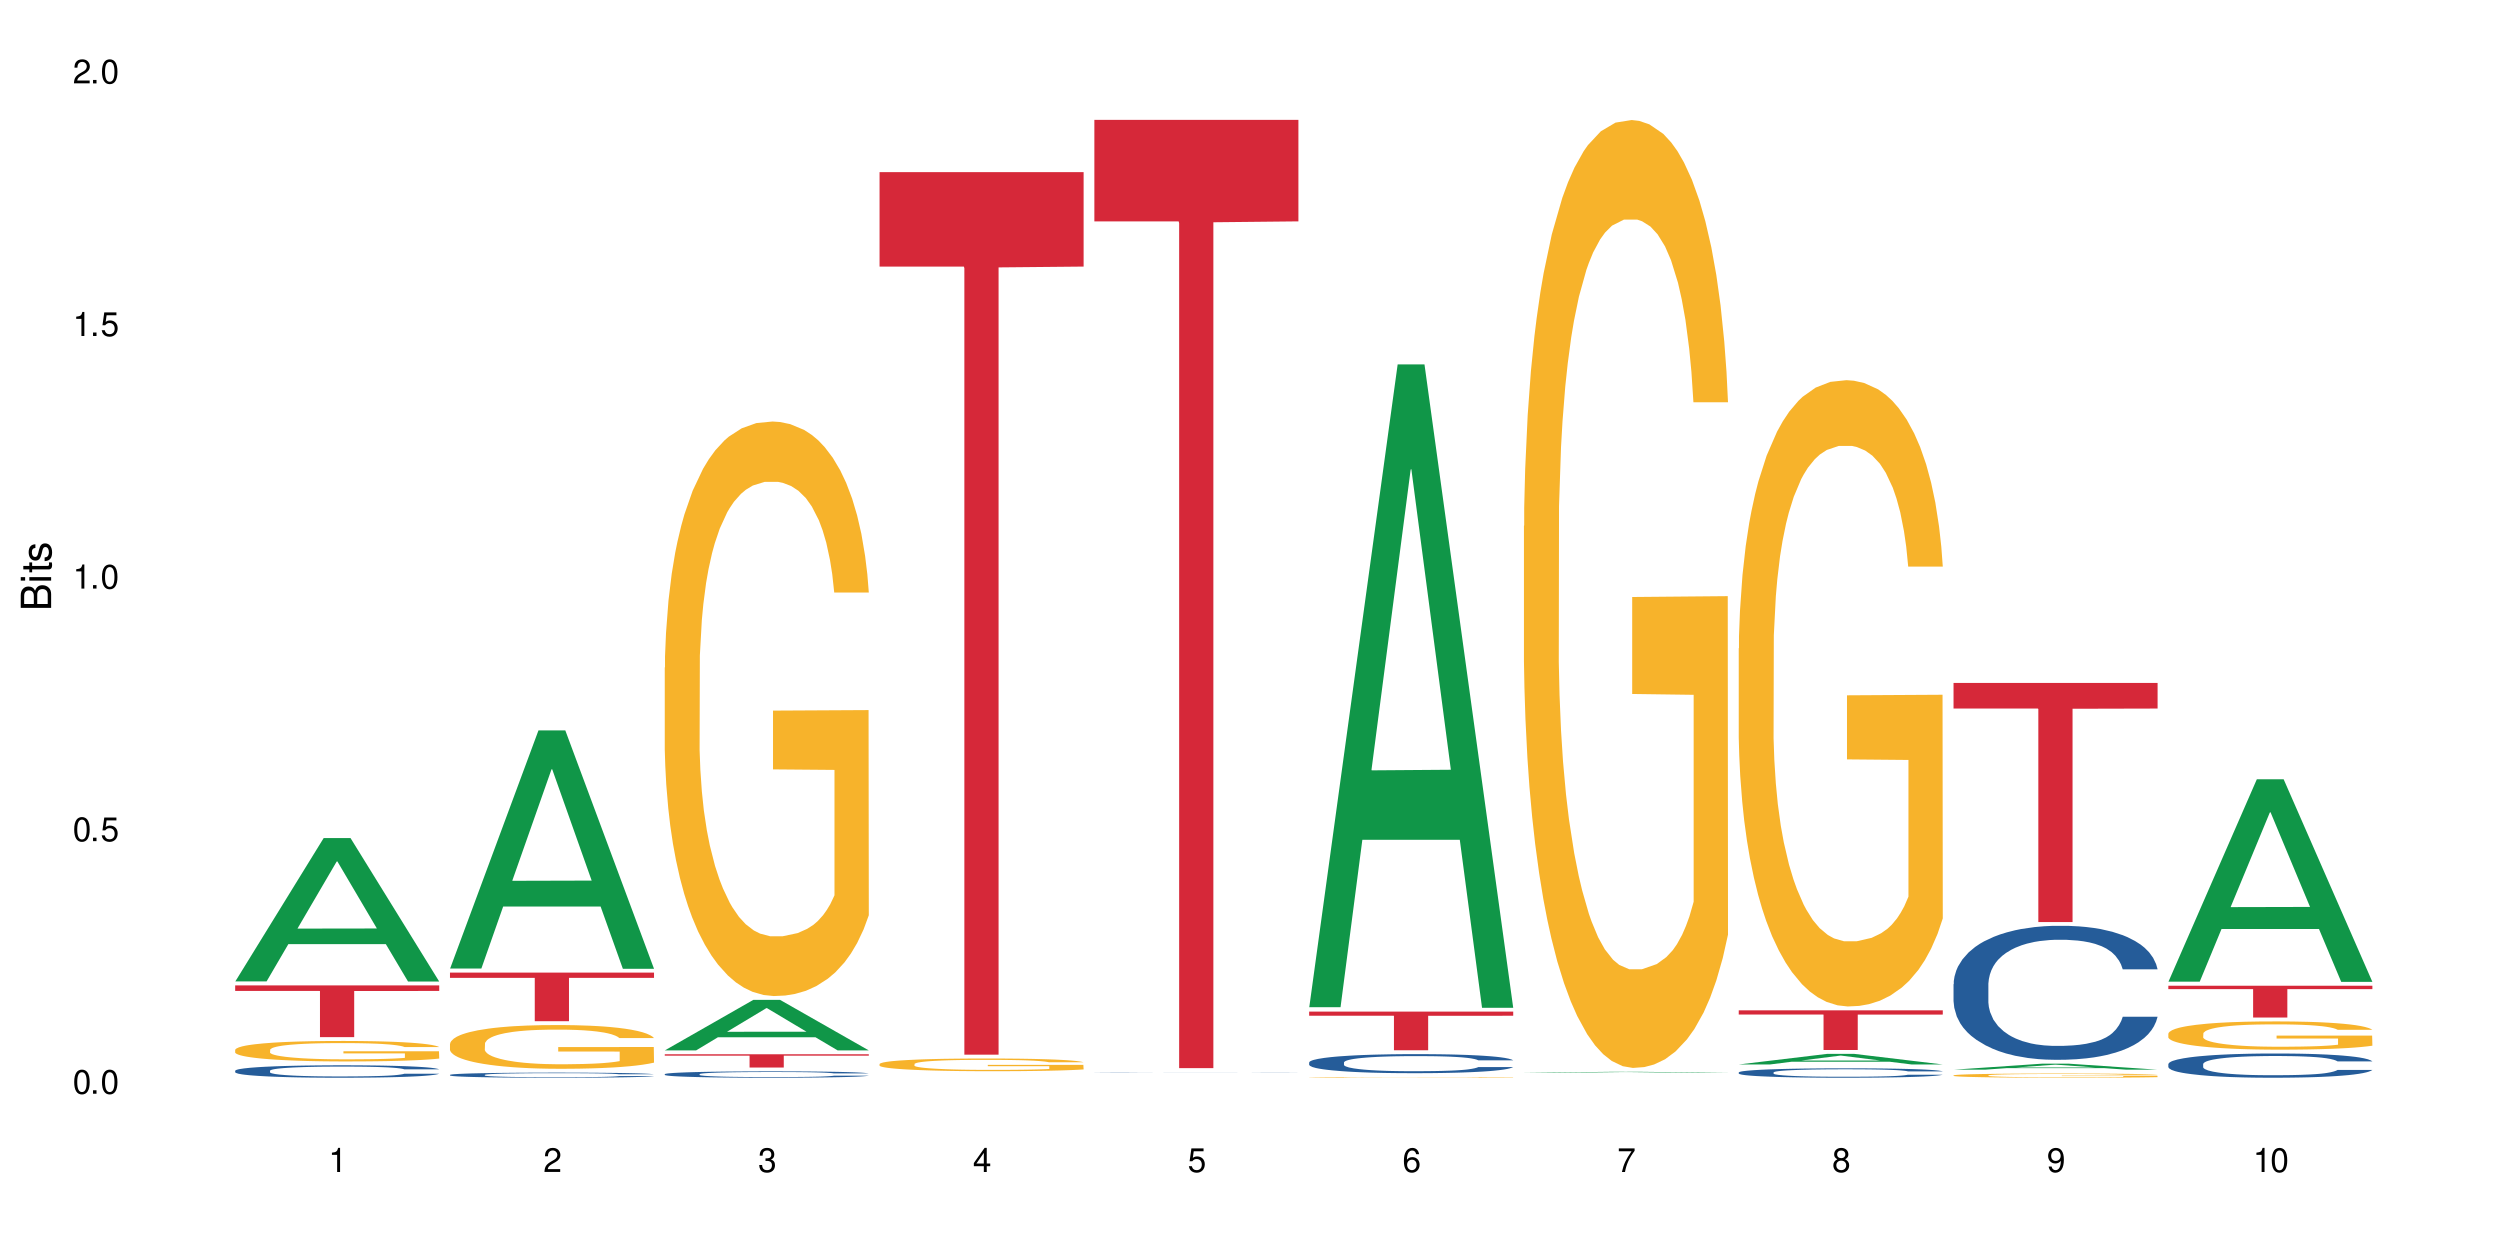 <?xml version="1.0" encoding="UTF-8"?>
<svg xmlns="http://www.w3.org/2000/svg" xmlns:xlink="http://www.w3.org/1999/xlink" width="720" height="360" viewBox="0 0 720 360">
<defs>
<g>
<g id="glyph-0-0">
</g>
<g id="glyph-0-1">
<path d="M 2.641 -6.938 C 2 -6.938 1.422 -6.656 1.078 -6.172 C 0.641 -5.562 0.406 -4.641 0.406 -3.359 C 0.406 -1.016 1.188 0.219 2.641 0.219 C 4.078 0.219 4.859 -1.016 4.859 -3.297 C 4.859 -4.641 4.656 -5.547 4.203 -6.172 C 3.844 -6.656 3.281 -6.938 2.641 -6.938 Z M 2.641 -6.188 C 3.547 -6.188 4 -5.25 4 -3.375 C 4 -1.406 3.562 -0.484 2.625 -0.484 C 1.734 -0.484 1.281 -1.438 1.281 -3.344 C 1.281 -5.25 1.734 -6.188 2.641 -6.188 Z M 2.641 -6.188 "/>
</g>
<g id="glyph-0-2">
<path d="M 1.828 -1 L 0.828 -1 L 0.828 0 L 1.828 0 Z M 1.828 -1 "/>
</g>
<g id="glyph-0-3">
<path d="M 4.562 -6.797 L 1.062 -6.797 L 0.547 -3.094 L 1.328 -3.094 C 1.719 -3.562 2.047 -3.734 2.578 -3.734 C 3.484 -3.734 4.062 -3.109 4.062 -2.094 C 4.062 -1.125 3.484 -0.531 2.578 -0.531 C 1.828 -0.531 1.375 -0.906 1.188 -1.672 L 0.328 -1.672 C 0.453 -1.109 0.547 -0.844 0.75 -0.594 C 1.125 -0.078 1.828 0.219 2.594 0.219 C 3.969 0.219 4.922 -0.781 4.922 -2.219 C 4.922 -3.562 4.031 -4.484 2.719 -4.484 C 2.25 -4.484 1.859 -4.359 1.469 -4.062 L 1.734 -5.969 L 4.562 -5.969 Z M 4.562 -6.797 "/>
</g>
<g id="glyph-0-4">
<path d="M 2.484 -4.938 L 2.484 0 L 3.328 0 L 3.328 -6.938 L 2.766 -6.938 C 2.469 -5.875 2.281 -5.734 0.984 -5.562 L 0.984 -4.938 Z M 2.484 -4.938 "/>
</g>
<g id="glyph-0-5">
<path d="M 4.859 -0.828 L 1.281 -0.828 C 1.359 -1.406 1.672 -1.781 2.5 -2.281 L 3.469 -2.828 C 4.406 -3.344 4.906 -4.062 4.906 -4.906 C 4.906 -5.484 4.672 -6.031 4.266 -6.406 C 3.859 -6.766 3.375 -6.938 2.719 -6.938 C 1.859 -6.938 1.219 -6.625 0.844 -6.031 C 0.609 -5.672 0.5 -5.234 0.484 -4.531 L 1.328 -4.531 C 1.359 -5.016 1.406 -5.281 1.531 -5.516 C 1.75 -5.938 2.188 -6.203 2.703 -6.203 C 3.469 -6.203 4.031 -5.641 4.031 -4.891 C 4.031 -4.344 3.719 -3.859 3.125 -3.516 L 2.234 -3 C 0.812 -2.172 0.406 -1.531 0.328 -0.016 L 4.859 -0.016 Z M 4.859 -0.828 "/>
</g>
<g id="glyph-0-6">
<path d="M 2.125 -3.188 L 2.578 -3.188 C 3.5 -3.188 3.984 -2.766 3.984 -1.922 C 3.984 -1.062 3.469 -0.531 2.594 -0.531 C 1.656 -0.531 1.203 -1 1.156 -2.016 L 0.312 -2.016 C 0.344 -1.453 0.438 -1.094 0.609 -0.781 C 0.953 -0.109 1.625 0.219 2.547 0.219 C 3.953 0.219 4.859 -0.625 4.859 -1.938 C 4.859 -2.828 4.516 -3.297 3.703 -3.594 C 4.344 -3.844 4.656 -4.328 4.656 -5.031 C 4.656 -6.219 3.875 -6.938 2.578 -6.938 C 1.203 -6.938 0.484 -6.172 0.453 -4.703 L 1.297 -4.703 C 1.312 -5.125 1.344 -5.359 1.453 -5.578 C 1.641 -5.969 2.062 -6.203 2.594 -6.203 C 3.344 -6.203 3.797 -5.75 3.797 -5 C 3.797 -4.516 3.609 -4.219 3.25 -4.047 C 3.016 -3.953 2.703 -3.922 2.125 -3.906 Z M 2.125 -3.188 "/>
</g>
<g id="glyph-0-7">
<path d="M 3.141 -1.672 L 3.141 0 L 3.984 0 L 3.984 -1.672 L 4.984 -1.672 L 4.984 -2.438 L 3.984 -2.438 L 3.984 -6.938 L 3.359 -6.938 L 0.266 -2.578 L 0.266 -1.672 Z M 3.141 -2.438 L 1 -2.438 L 3.141 -5.5 Z M 3.141 -2.438 "/>
</g>
<g id="glyph-0-8">
<path d="M 4.781 -5.125 C 4.609 -6.266 3.891 -6.938 2.844 -6.938 C 2.094 -6.938 1.422 -6.578 1.031 -5.953 C 0.594 -5.266 0.406 -4.422 0.406 -3.172 C 0.406 -2 0.578 -1.25 0.984 -0.641 C 1.359 -0.078 1.953 0.219 2.703 0.219 C 3.984 0.219 4.922 -0.75 4.922 -2.094 C 4.922 -3.375 4.062 -4.281 2.844 -4.281 C 2.172 -4.281 1.641 -4.031 1.281 -3.516 C 1.281 -5.234 1.828 -6.188 2.797 -6.188 C 3.391 -6.188 3.797 -5.797 3.938 -5.125 Z M 2.734 -3.531 C 3.547 -3.531 4.062 -2.953 4.062 -2.031 C 4.062 -1.156 3.484 -0.531 2.703 -0.531 C 1.922 -0.531 1.328 -1.188 1.328 -2.078 C 1.328 -2.938 1.906 -3.531 2.734 -3.531 Z M 2.734 -3.531 "/>
</g>
<g id="glyph-0-9">
<path d="M 4.984 -6.797 L 0.438 -6.797 L 0.438 -5.969 L 4.109 -5.969 C 2.5 -3.656 1.828 -2.234 1.328 0 L 2.219 0 C 2.594 -2.172 3.453 -4.047 4.984 -6.094 Z M 4.984 -6.797 "/>
</g>
<g id="glyph-0-10">
<path d="M 3.75 -3.656 C 4.469 -4.094 4.688 -4.438 4.688 -5.078 C 4.688 -6.172 3.844 -6.938 2.641 -6.938 C 1.438 -6.938 0.594 -6.172 0.594 -5.094 C 0.594 -4.438 0.812 -4.094 1.516 -3.656 C 0.734 -3.266 0.359 -2.703 0.359 -1.922 C 0.359 -0.656 1.281 0.219 2.641 0.219 C 3.984 0.219 4.922 -0.656 4.922 -1.922 C 4.922 -2.703 4.531 -3.266 3.75 -3.656 Z M 2.641 -6.188 C 3.359 -6.188 3.812 -5.75 3.812 -5.062 C 3.812 -4.406 3.344 -3.984 2.641 -3.984 C 1.922 -3.984 1.453 -4.406 1.453 -5.078 C 1.453 -5.75 1.922 -6.188 2.641 -6.188 Z M 2.641 -3.266 C 3.484 -3.266 4.062 -2.719 4.062 -1.906 C 4.062 -1.078 3.484 -0.531 2.625 -0.531 C 1.797 -0.531 1.219 -1.094 1.219 -1.906 C 1.219 -2.719 1.781 -3.266 2.641 -3.266 Z M 2.641 -3.266 "/>
</g>
<g id="glyph-0-11">
<path d="M 0.516 -1.578 C 0.672 -0.453 1.406 0.219 2.438 0.219 C 3.188 0.219 3.859 -0.141 4.266 -0.766 C 4.688 -1.453 4.891 -2.297 4.891 -3.547 C 4.891 -4.719 4.703 -5.453 4.312 -6.078 C 3.938 -6.641 3.344 -6.938 2.594 -6.938 C 1.297 -6.938 0.359 -5.969 0.359 -4.625 C 0.359 -3.344 1.234 -2.453 2.453 -2.453 C 3.094 -2.453 3.578 -2.672 4.016 -3.203 C 4 -1.484 3.469 -0.531 2.5 -0.531 C 1.906 -0.531 1.484 -0.906 1.359 -1.578 Z M 2.578 -6.203 C 3.375 -6.203 3.969 -5.531 3.969 -4.641 C 3.969 -3.797 3.391 -3.188 2.547 -3.188 C 1.734 -3.188 1.234 -3.766 1.234 -4.688 C 1.234 -5.562 1.797 -6.203 2.578 -6.203 Z M 2.578 -6.203 "/>
</g>
<g id="glyph-1-0">
</g>
<g id="glyph-1-1">
<path d="M 0 -0.953 L 0 -4.891 C 0 -5.719 -0.234 -6.344 -0.734 -6.797 C -1.188 -7.234 -1.812 -7.469 -2.5 -7.469 C -3.547 -7.469 -4.188 -7 -4.625 -5.875 C -4.984 -6.688 -5.625 -7.094 -6.531 -7.094 C -7.172 -7.094 -7.734 -6.859 -8.141 -6.391 C -8.562 -5.922 -8.75 -5.344 -8.75 -4.5 L -8.75 -0.953 Z M -4.984 -2.062 L -7.766 -2.062 L -7.766 -4.219 C -7.766 -4.844 -7.688 -5.203 -7.453 -5.5 C -7.219 -5.812 -6.859 -5.969 -6.375 -5.969 C -5.891 -5.969 -5.531 -5.812 -5.297 -5.5 C -5.062 -5.203 -4.984 -4.844 -4.984 -4.219 Z M -0.984 -2.062 L -4 -2.062 L -4 -4.781 C -4 -5.766 -3.438 -6.359 -2.484 -6.359 C -1.547 -6.359 -0.984 -5.766 -0.984 -4.781 Z M -0.984 -2.062 "/>
</g>
<g id="glyph-1-2">
<path d="M -6.281 -1.797 L -6.281 -0.797 L 0 -0.797 L 0 -1.797 Z M -8.75 -1.797 L -8.75 -0.797 L -7.484 -0.797 L -7.484 -1.797 Z M -8.75 -1.797 "/>
</g>
<g id="glyph-1-3">
<path d="M -6.281 -3.047 L -6.281 -2.016 L -8.016 -2.016 L -8.016 -1.016 L -6.281 -1.016 L -6.281 -0.172 L -5.469 -0.172 L -5.469 -1.016 L -0.719 -1.016 C -0.078 -1.016 0.281 -1.453 0.281 -2.234 C 0.281 -2.5 0.25 -2.719 0.188 -3.047 L -0.641 -3.047 C -0.609 -2.906 -0.594 -2.766 -0.594 -2.562 C -0.594 -2.141 -0.719 -2.016 -1.156 -2.016 L -5.469 -2.016 L -5.469 -3.047 Z M -6.281 -3.047 "/>
</g>
<g id="glyph-1-4">
<path d="M -4.531 -5.25 C -5.766 -5.25 -6.469 -4.422 -6.469 -2.969 C -6.469 -1.516 -5.719 -0.562 -4.547 -0.562 C -3.562 -0.562 -3.094 -1.062 -2.734 -2.562 L -2.516 -3.484 C -2.344 -4.188 -2.094 -4.469 -1.641 -4.469 C -1.047 -4.469 -0.641 -3.875 -0.641 -3 C -0.641 -2.453 -0.797 -2 -1.062 -1.75 C -1.25 -1.594 -1.422 -1.531 -1.875 -1.469 L -1.875 -0.406 C -0.422 -0.453 0.281 -1.266 0.281 -2.922 C 0.281 -4.5 -0.5 -5.516 -1.719 -5.516 C -2.656 -5.516 -3.172 -4.984 -3.469 -3.734 L -3.703 -2.766 C -3.891 -1.953 -4.156 -1.609 -4.594 -1.609 C -5.188 -1.609 -5.547 -2.125 -5.547 -2.938 C -5.547 -3.75 -5.203 -4.172 -4.531 -4.203 Z M -4.531 -5.25 "/>
</g>
</g>
</defs>
<rect x="-72" y="-36" width="864" height="432" fill="rgb(100%, 100%, 100%)" fill-opacity="1"/>
<path fill-rule="nonzero" fill="rgb(6.275%, 58.824%, 28.235%)" fill-opacity="1" d="M 67.73 282.652 L 67.793 282.617 L 93.223 241.355 L 100.945 241.355 L 126.5 282.691 L 117.52 282.691 L 111.117 271.902 L 83.051 271.902 L 76.773 282.652 L 67.73 282.652 L 85.75 267.438 L 108.543 267.402 L 97.176 248.109 L 97.051 248.07 L 96.926 248.188 L 85.688 267.402 L 85.75 267.438 Z M 67.73 282.652 "/>
<path fill-rule="nonzero" fill="rgb(14.51%, 36.078%, 60%)" fill-opacity="1" d="M 67.73 308.363 L 67.801 308.363 L 67.801 308.281 L 68.02 308.16 L 68.52 308 L 69.02 307.895 L 70.312 307.699 L 72.102 307.512 L 73.965 307.371 L 75.328 307.285 L 76.547 307.219 L 79.34 307.098 L 81.133 307.035 L 83.066 306.98 L 85.434 306.926 L 87.152 306.891 L 91.023 306.84 L 93.891 306.816 L 96.113 306.805 L 100.914 306.805 L 103.781 306.82 L 105.859 306.836 L 108.152 306.863 L 110.086 306.891 L 113.457 306.965 L 116.465 307.055 L 117.828 307.109 L 119.977 307.211 L 121.625 307.309 L 122.773 307.391 L 124.062 307.512 L 125.207 307.66 L 126.07 307.828 L 126.5 307.969 L 116.465 307.969 L 115.965 307.836 L 115.391 307.734 L 114.316 307.602 L 113.238 307.508 L 111.734 307.41 L 110.375 307.352 L 108.512 307.289 L 106.863 307.25 L 105.141 307.219 L 103.492 307.199 L 100.34 307.18 L 96.684 307.18 L 95.324 307.188 L 92.527 307.211 L 91.023 307.234 L 88.871 307.281 L 87.367 307.324 L 85.578 307.391 L 84.359 307.445 L 82.852 307.531 L 81.777 307.605 L 80.559 307.715 L 79.844 307.797 L 79.199 307.887 L 78.625 307.996 L 78.195 308.109 L 77.906 308.23 L 77.766 308.348 L 77.766 308.855 L 77.906 308.973 L 78.266 309.113 L 79.199 309.312 L 80.559 309.484 L 82.137 309.621 L 83.641 309.719 L 84.5 309.766 L 85.648 309.82 L 87.441 309.883 L 90.02 309.949 L 91.523 309.977 L 93.816 310.004 L 96.184 310.016 L 99.336 310.016 L 102.133 310.004 L 103.996 309.984 L 105.93 309.961 L 108.582 309.902 L 110.23 309.852 L 111.664 309.789 L 112.738 309.727 L 113.457 309.676 L 114.531 309.574 L 115.391 309.461 L 116.035 309.348 L 116.465 309.234 L 126.5 309.234 L 126.07 309.367 L 125.422 309.496 L 124.777 309.59 L 123.777 309.703 L 122.629 309.805 L 120.98 309.922 L 119.617 309.996 L 117.828 310.078 L 116.18 310.141 L 114.387 310.195 L 111.734 310.262 L 110.016 310.293 L 108.152 310.324 L 105.93 310.348 L 103.137 310.371 L 100.125 310.387 L 97.328 310.387 L 94.32 310.383 L 92.098 310.367 L 89.16 310.34 L 85.504 310.281 L 82.852 310.219 L 80.773 310.156 L 78.984 310.09 L 76.977 310.004 L 74.395 309.859 L 72.82 309.746 L 71.746 309.656 L 70.527 309.527 L 69.664 309.414 L 68.664 309.23 L 67.945 308.996 L 67.73 308.816 Z M 67.73 308.363 "/>
<path fill-rule="nonzero" fill="rgb(96.863%, 70.196%, 16.863%)" fill-opacity="1" d="M 67.73 302.324 L 67.801 302.32 L 67.801 302.211 L 68.09 301.969 L 68.805 301.633 L 69.738 301.359 L 70.742 301.145 L 71.387 301.031 L 72.461 300.871 L 73.395 300.75 L 75.758 300.508 L 78.77 300.281 L 80.418 300.184 L 82.281 300.094 L 84.93 299.992 L 86.148 299.953 L 89.875 299.867 L 94.105 299.812 L 98.762 299.797 L 100.914 299.801 L 103.852 299.824 L 107.863 299.883 L 110.16 299.938 L 111.949 299.992 L 113.812 300.062 L 116.105 300.168 L 118.258 300.297 L 119.977 300.426 L 121.695 300.59 L 123.129 300.762 L 124.348 300.949 L 125.422 301.176 L 126.07 301.363 L 126.5 301.555 L 116.535 301.555 L 115.965 301.363 L 115.32 301.219 L 114.242 301.043 L 113.168 300.914 L 112.094 300.809 L 110.086 300.668 L 108.367 300.582 L 106.215 300.508 L 104.137 300.461 L 101.773 300.426 L 100.34 300.418 L 96.543 300.418 L 93.102 300.453 L 91.094 300.496 L 89.66 300.539 L 87.656 300.621 L 86.438 300.688 L 85.719 300.73 L 83.57 300.895 L 82.137 301.047 L 81.348 301.148 L 80.344 301.312 L 79.629 301.457 L 78.84 301.672 L 78.41 301.832 L 77.836 302.199 L 77.766 303.172 L 77.98 303.375 L 78.41 303.598 L 78.984 303.789 L 79.844 303.996 L 80.703 304.152 L 82.207 304.363 L 83.496 304.5 L 84.5 304.594 L 86.438 304.738 L 87.227 304.789 L 89.09 304.883 L 91.023 304.961 L 93.387 305.023 L 95.18 305.059 L 98.047 305.082 L 101.703 305.082 L 106 305.051 L 108.727 305.008 L 110.59 304.965 L 111.809 304.926 L 113.312 304.867 L 114.387 304.812 L 115.391 304.754 L 116.609 304.664 L 116.609 303.375 L 98.906 303.371 L 98.906 302.766 L 126.426 302.762 L 126.5 304.867 L 124.992 305.016 L 123.129 305.152 L 121.34 305.262 L 119.477 305.352 L 116.824 305.457 L 114.672 305.52 L 111.375 305.598 L 108.367 305.645 L 105.215 305.676 L 102.418 305.691 L 99.121 305.699 L 96.184 305.688 L 93.031 305.656 L 90.52 305.613 L 88.227 305.559 L 85.934 305.488 L 83.066 305.375 L 81.203 305.285 L 79.27 305.172 L 77.336 305.035 L 75.613 304.891 L 74.469 304.777 L 73.32 304.648 L 72.102 304.484 L 70.957 304.301 L 70.098 304.137 L 69.309 303.945 L 68.734 303.77 L 68.16 303.527 L 67.875 303.332 L 67.73 303.164 Z M 67.73 302.324 "/>
<path fill-rule="nonzero" fill="rgb(83.922%, 15.686%, 22.353%)" fill-opacity="1" d="M 67.73 283.801 L 126.5 283.801 L 126.5 285.395 L 102.008 285.41 L 102.008 298.688 L 92.152 298.688 L 92.152 285.422 L 92.008 285.395 L 67.73 285.395 Z M 67.73 283.801 "/>
<path fill-rule="nonzero" fill="rgb(6.275%, 58.824%, 28.235%)" fill-opacity="1" d="M 129.594 278.945 L 129.656 278.883 L 155.082 210.348 L 162.805 210.348 L 188.359 279.012 L 179.383 279.012 L 172.977 261.086 L 144.91 261.086 L 138.633 278.945 L 129.594 278.945 L 147.613 253.672 L 170.402 253.609 L 159.039 221.566 L 158.914 221.5 L 158.789 221.695 L 147.547 253.609 L 147.613 253.672 Z M 129.594 278.945 "/>
<path fill-rule="nonzero" fill="rgb(14.51%, 36.078%, 60%)" fill-opacity="1" d="M 129.594 309.559 L 129.664 309.559 L 129.664 309.523 L 129.879 309.473 L 130.379 309.41 L 130.883 309.363 L 132.172 309.285 L 133.965 309.211 L 135.828 309.148 L 137.188 309.117 L 138.406 309.09 L 141.203 309.039 L 142.992 309.012 L 144.93 308.992 L 147.293 308.969 L 149.016 308.953 L 152.883 308.934 L 155.75 308.922 L 157.973 308.918 L 162.773 308.918 L 165.641 308.926 L 167.719 308.93 L 170.012 308.941 L 171.949 308.953 L 175.316 308.984 L 178.324 309.02 L 179.688 309.043 L 181.836 309.086 L 183.484 309.125 L 184.633 309.16 L 185.922 309.211 L 187.07 309.27 L 187.93 309.34 L 188.359 309.395 L 178.324 309.395 L 177.824 309.344 L 177.25 309.301 L 176.176 309.246 L 175.102 309.207 L 173.598 309.168 L 172.234 309.141 L 170.371 309.117 L 168.723 309.102 L 167.004 309.09 L 165.355 309.082 L 162.199 309.074 L 157.184 309.074 L 154.391 309.086 L 152.883 309.094 L 150.734 309.113 L 149.23 309.133 L 147.438 309.16 L 146.219 309.18 L 144.715 309.215 L 143.641 309.246 L 142.422 309.293 L 141.703 309.324 L 141.059 309.363 L 140.484 309.406 L 140.055 309.453 L 139.77 309.504 L 139.625 309.551 L 139.625 309.762 L 139.77 309.809 L 140.129 309.863 L 141.059 309.945 L 142.422 310.02 L 143.996 310.074 L 145.504 310.113 L 146.363 310.133 L 147.508 310.156 L 149.301 310.18 L 151.879 310.207 L 153.387 310.219 L 155.68 310.23 L 158.043 310.234 L 161.199 310.234 L 163.992 310.23 L 165.855 310.223 L 167.789 310.211 L 170.441 310.191 L 172.09 310.168 L 173.523 310.145 L 174.598 310.117 L 175.316 310.094 L 176.391 310.055 L 177.25 310.008 L 177.895 309.961 L 178.324 309.914 L 188.359 309.914 L 187.93 309.969 L 187.285 310.023 L 186.641 310.062 L 185.637 310.109 L 184.488 310.148 L 182.84 310.195 L 181.48 310.227 L 179.688 310.262 L 178.039 310.285 L 176.246 310.309 L 173.598 310.336 L 171.875 310.348 L 170.012 310.363 L 167.789 310.371 L 164.996 310.383 L 161.984 310.387 L 156.18 310.387 L 153.957 310.379 L 151.02 310.367 L 147.367 310.344 L 144.715 310.32 L 142.637 310.293 L 140.844 310.266 L 138.836 310.23 L 136.258 310.172 L 134.68 310.125 L 133.605 310.086 L 132.387 310.035 L 131.527 309.988 L 130.523 309.914 L 129.809 309.816 L 129.594 309.742 Z M 129.594 309.559 "/>
<path fill-rule="nonzero" fill="rgb(96.863%, 70.196%, 16.863%)" fill-opacity="1" d="M 129.594 300.609 L 129.664 300.598 L 129.664 300.367 L 129.949 299.852 L 130.668 299.137 L 131.598 298.551 L 132.602 298.09 L 133.246 297.848 L 134.32 297.504 L 135.254 297.25 L 137.617 296.73 L 140.629 296.25 L 142.277 296.043 L 144.141 295.848 L 146.793 295.629 L 148.012 295.547 L 151.738 295.363 L 155.965 295.246 L 160.625 295.215 L 162.773 295.227 L 165.711 295.27 L 169.727 295.398 L 172.02 295.512 L 173.812 295.629 L 175.676 295.777 L 177.969 296.008 L 180.117 296.285 L 181.836 296.559 L 183.559 296.906 L 184.992 297.273 L 186.211 297.676 L 187.285 298.16 L 187.93 298.562 L 188.359 298.965 L 178.398 298.965 L 177.824 298.562 L 177.18 298.25 L 176.105 297.871 L 175.031 297.594 L 173.953 297.375 L 171.949 297.078 L 170.227 296.895 L 168.078 296.73 L 166 296.629 L 163.633 296.559 L 162.199 296.535 L 158.402 296.535 L 154.961 296.617 L 152.957 296.707 L 151.523 296.801 L 149.516 296.973 L 148.297 297.113 L 147.582 297.203 L 145.43 297.559 L 143.996 297.883 L 143.207 298.102 L 142.207 298.445 L 141.488 298.758 L 140.699 299.219 L 140.27 299.562 L 139.695 300.344 L 139.625 302.414 L 139.84 302.852 L 140.27 303.324 L 140.844 303.738 L 141.703 304.176 L 142.562 304.508 L 144.07 304.957 L 145.359 305.258 L 146.363 305.453 L 148.297 305.762 L 149.086 305.867 L 150.949 306.074 L 152.883 306.234 L 155.25 306.375 L 157.039 306.441 L 159.906 306.5 L 163.562 306.5 L 167.863 306.43 L 170.586 306.34 L 172.449 306.246 L 173.668 306.168 L 175.172 306.039 L 176.246 305.926 L 177.25 305.797 L 178.469 305.602 L 178.469 302.852 L 160.766 302.84 L 160.766 301.551 L 188.289 301.543 L 188.359 306.039 L 186.855 306.352 L 184.992 306.648 L 183.199 306.879 L 181.336 307.074 L 178.684 307.293 L 176.535 307.434 L 173.238 307.594 L 170.227 307.695 L 167.074 307.766 L 164.277 307.801 L 160.984 307.812 L 158.043 307.789 L 154.891 307.719 L 152.383 307.629 L 150.09 307.512 L 147.797 307.363 L 144.93 307.121 L 143.066 306.926 L 141.129 306.684 L 139.195 306.395 L 137.477 306.086 L 136.328 305.844 L 135.184 305.566 L 133.965 305.223 L 132.816 304.832 L 131.957 304.477 L 131.168 304.07 L 130.594 303.691 L 130.023 303.176 L 129.734 302.762 L 129.594 302.402 Z M 129.594 300.609 "/>
<path fill-rule="nonzero" fill="rgb(83.922%, 15.686%, 22.353%)" fill-opacity="1" d="M 129.594 280.117 L 188.359 280.117 L 188.359 281.617 L 163.867 281.629 L 163.867 294.105 L 154.012 294.105 L 154.012 281.641 L 153.871 281.617 L 129.594 281.617 Z M 129.594 280.117 "/>
<path fill-rule="nonzero" fill="rgb(6.275%, 58.824%, 28.235%)" fill-opacity="1" d="M 191.453 302.508 L 191.516 302.492 L 216.945 287.969 L 224.668 287.969 L 250.219 302.52 L 241.242 302.52 L 234.84 298.723 L 206.773 298.723 L 200.492 302.508 L 191.453 302.508 L 209.473 297.152 L 232.266 297.137 L 220.898 290.348 L 220.773 290.336 L 220.648 290.375 L 209.41 297.137 L 209.473 297.152 Z M 191.453 302.508 "/>
<path fill-rule="nonzero" fill="rgb(14.51%, 36.078%, 60%)" fill-opacity="1" d="M 191.453 309.352 L 191.523 309.348 L 191.523 309.309 L 191.738 309.246 L 192.242 309.164 L 192.742 309.109 L 194.031 309.008 L 195.824 308.914 L 197.688 308.84 L 199.051 308.797 L 200.27 308.762 L 203.062 308.699 L 204.855 308.668 L 206.789 308.641 L 209.156 308.609 L 210.875 308.594 L 214.746 308.566 L 217.613 308.555 L 219.832 308.551 L 224.637 308.551 L 227.5 308.559 L 229.582 308.566 L 231.875 308.578 L 233.809 308.594 L 237.176 308.633 L 240.188 308.68 L 241.547 308.707 L 243.699 308.758 L 245.348 308.809 L 246.492 308.852 L 247.785 308.914 L 248.93 308.988 L 249.789 309.074 L 250.219 309.148 L 240.188 309.148 L 239.684 309.078 L 239.113 309.027 L 238.035 308.957 L 236.961 308.91 L 235.457 308.863 L 234.094 308.828 L 232.23 308.797 L 230.582 308.777 L 228.863 308.762 L 227.215 308.754 L 224.062 308.742 L 220.406 308.742 L 219.043 308.746 L 216.25 308.758 L 214.746 308.77 L 212.594 308.793 L 211.09 308.816 L 209.297 308.852 L 208.078 308.879 L 206.574 308.922 L 205.5 308.961 L 204.281 309.016 L 203.566 309.059 L 202.918 309.105 L 202.348 309.16 L 201.918 309.219 L 201.629 309.281 L 201.484 309.344 L 201.484 309.602 L 201.629 309.664 L 201.988 309.734 L 202.918 309.836 L 204.281 309.926 L 205.859 309.996 L 207.363 310.047 L 208.223 310.07 L 209.371 310.098 L 211.16 310.129 L 213.742 310.164 L 215.246 310.176 L 217.539 310.191 L 219.906 310.195 L 223.059 310.195 L 225.852 310.191 L 227.715 310.184 L 229.652 310.168 L 232.305 310.141 L 233.953 310.113 L 235.387 310.082 L 236.461 310.051 L 237.176 310.023 L 238.254 309.969 L 239.113 309.914 L 239.758 309.855 L 240.188 309.797 L 250.219 309.797 L 249.789 309.863 L 249.145 309.93 L 248.5 309.98 L 247.496 310.039 L 246.352 310.09 L 244.703 310.148 L 243.34 310.188 L 241.547 310.23 L 239.898 310.262 L 238.109 310.289 L 235.457 310.324 L 233.738 310.34 L 231.875 310.355 L 229.652 310.367 L 226.855 310.379 L 223.848 310.387 L 218.043 310.387 L 215.82 310.379 L 212.883 310.363 L 209.227 310.332 L 206.574 310.301 L 204.496 310.27 L 202.703 310.234 L 200.699 310.191 L 198.117 310.117 L 196.543 310.059 L 195.465 310.012 L 194.246 309.945 L 193.387 309.887 L 192.383 309.793 L 191.668 309.676 L 191.453 309.582 Z M 191.453 309.352 "/>
<path fill-rule="nonzero" fill="rgb(96.863%, 70.196%, 16.863%)" fill-opacity="1" d="M 191.453 192.266 L 191.523 192.113 L 191.523 189.094 L 191.812 182.293 L 192.527 172.922 L 193.461 165.215 L 194.461 159.172 L 195.109 156 L 196.184 151.465 L 197.113 148.141 L 199.48 141.34 L 202.488 134.992 L 204.137 132.273 L 206 129.703 L 208.652 126.832 L 209.871 125.773 L 213.598 123.359 L 217.828 121.848 L 222.484 121.395 L 224.637 121.543 L 227.574 122.148 L 231.586 123.812 L 233.879 125.32 L 235.672 126.832 L 237.535 128.797 L 239.828 131.82 L 241.98 135.445 L 243.699 139.074 L 245.418 143.605 L 246.852 148.441 L 248.07 153.73 L 249.145 160.078 L 249.789 165.367 L 250.219 170.656 L 240.258 170.656 L 239.684 165.367 L 239.039 161.285 L 237.965 156.301 L 236.891 152.672 L 235.816 149.801 L 233.809 145.875 L 232.09 143.457 L 229.938 141.34 L 227.859 139.98 L 225.496 139.074 L 224.062 138.77 L 220.262 138.77 L 216.824 139.828 L 214.816 141.039 L 213.383 142.246 L 211.375 144.512 L 210.156 146.328 L 209.441 147.535 L 207.293 152.219 L 205.859 156.453 L 205.07 159.324 L 204.066 163.855 L 203.348 167.938 L 202.562 173.98 L 202.133 178.516 L 201.559 188.789 L 201.484 215.992 L 201.703 221.734 L 202.133 227.93 L 202.703 233.367 L 203.566 239.109 L 204.426 243.492 L 205.93 249.387 L 207.219 253.316 L 208.223 255.883 L 210.156 259.965 L 210.945 261.324 L 212.809 264.043 L 214.746 266.16 L 217.109 267.973 L 218.902 268.879 L 221.77 269.637 L 225.422 269.637 L 229.723 268.73 L 232.445 267.52 L 234.309 266.312 L 235.527 265.254 L 237.035 263.59 L 238.109 262.078 L 239.113 260.418 L 240.332 257.848 L 240.332 221.734 L 222.629 221.582 L 222.629 204.656 L 250.148 204.504 L 250.219 263.59 L 248.715 267.672 L 246.852 271.602 L 245.059 274.621 L 243.195 277.191 L 240.547 280.062 L 238.395 281.875 L 235.098 283.992 L 232.09 285.352 L 228.934 286.258 L 226.141 286.711 L 222.844 286.863 L 219.906 286.559 L 216.75 285.652 L 214.242 284.445 L 211.949 282.934 L 209.656 280.969 L 206.789 277.797 L 204.926 275.227 L 202.992 272.055 L 201.055 268.277 L 199.336 264.195 L 198.191 261.023 L 197.043 257.395 L 195.824 252.863 L 194.68 247.723 L 193.816 243.039 L 193.031 237.75 L 192.457 232.766 L 191.883 225.965 L 191.598 220.523 L 191.453 215.84 Z M 191.453 192.266 "/>
<path fill-rule="nonzero" fill="rgb(83.922%, 15.686%, 22.353%)" fill-opacity="1" d="M 191.453 303.629 L 250.219 303.629 L 250.219 304.035 L 225.727 304.039 L 225.727 307.441 L 215.875 307.441 L 215.875 304.043 L 215.73 304.035 L 191.453 304.035 Z M 191.453 303.629 "/>
<path fill-rule="nonzero" fill="rgb(96.863%, 70.196%, 16.863%)" fill-opacity="1" d="M 253.312 306.418 L 253.387 306.414 L 253.387 306.348 L 253.672 306.195 L 254.387 305.988 L 255.32 305.82 L 256.324 305.684 L 256.969 305.613 L 258.043 305.516 L 258.977 305.441 L 261.34 305.293 L 264.352 305.152 L 266 305.09 L 267.863 305.035 L 270.516 304.969 L 271.73 304.945 L 275.461 304.895 L 279.688 304.859 L 284.348 304.852 L 286.496 304.852 L 289.434 304.867 L 293.449 304.902 L 295.742 304.938 L 297.531 304.969 L 299.395 305.016 L 301.691 305.082 L 303.84 305.16 L 305.559 305.242 L 307.281 305.34 L 308.715 305.449 L 309.93 305.566 L 311.008 305.707 L 311.652 305.824 L 312.082 305.938 L 302.121 305.938 L 301.547 305.824 L 300.902 305.73 L 299.824 305.621 L 298.75 305.543 L 297.676 305.477 L 295.668 305.391 L 293.949 305.336 L 291.801 305.293 L 289.723 305.262 L 287.355 305.242 L 285.922 305.234 L 282.125 305.234 L 278.684 305.258 L 276.676 305.285 L 275.242 305.312 L 273.238 305.359 L 272.02 305.402 L 271.301 305.43 L 269.152 305.531 L 267.719 305.625 L 266.93 305.688 L 265.926 305.789 L 265.211 305.879 L 264.422 306.012 L 263.992 306.113 L 263.418 306.34 L 263.348 306.941 L 263.562 307.07 L 263.992 307.207 L 264.566 307.324 L 265.426 307.453 L 266.285 307.551 L 267.789 307.68 L 269.082 307.766 L 270.082 307.824 L 272.02 307.914 L 272.809 307.945 L 274.672 308.004 L 276.605 308.051 L 278.973 308.09 L 280.762 308.109 L 283.629 308.129 L 287.285 308.129 L 291.586 308.109 L 294.309 308.082 L 296.172 308.055 L 297.391 308.031 L 298.895 307.996 L 299.969 307.961 L 300.973 307.926 L 302.191 307.867 L 302.191 307.07 L 284.488 307.066 L 284.488 306.691 L 312.008 306.688 L 312.082 307.996 L 310.578 308.086 L 308.715 308.172 L 306.922 308.238 L 305.059 308.297 L 302.406 308.359 L 300.258 308.398 L 296.961 308.445 L 293.949 308.477 L 290.797 308.496 L 288 308.504 L 284.703 308.508 L 281.766 308.504 L 278.613 308.48 L 276.105 308.457 L 273.812 308.422 L 271.516 308.379 L 268.652 308.309 L 266.789 308.25 L 264.852 308.18 L 262.918 308.098 L 261.195 308.008 L 260.051 307.938 L 258.902 307.855 L 257.684 307.758 L 256.539 307.645 L 255.68 307.539 L 254.891 307.422 L 254.316 307.312 L 253.742 307.164 L 253.457 307.043 L 253.312 306.938 Z M 253.312 306.418 "/>
<path fill-rule="nonzero" fill="rgb(83.922%, 15.686%, 22.353%)" fill-opacity="1" d="M 253.312 49.566 L 312.082 49.566 L 312.082 76.773 L 287.59 77.012 L 287.59 303.742 L 277.734 303.742 L 277.734 77.25 L 277.594 76.773 L 253.312 76.773 Z M 253.312 49.566 "/>
<path fill-rule="nonzero" fill="rgb(14.51%, 36.078%, 60%)" fill-opacity="1" d="M 315.176 308.762 L 315.246 308.762 L 315.461 308.758 L 315.961 308.754 L 316.465 308.754 L 317.754 308.75 L 319.547 308.746 L 321.41 308.742 L 322.77 308.742 L 323.988 308.738 L 326.785 308.738 L 328.578 308.734 L 334.598 308.734 L 338.465 308.73 L 355.594 308.73 L 357.531 308.734 L 363.91 308.734 L 365.27 308.738 L 367.422 308.738 L 369.07 308.742 L 370.215 308.742 L 371.504 308.746 L 372.652 308.75 L 373.512 308.754 L 373.941 308.754 L 363.406 308.754 L 362.832 308.75 L 361.758 308.746 L 360.684 308.746 L 359.18 308.742 L 355.953 308.742 L 354.305 308.738 L 338.465 308.738 L 336.316 308.742 L 333.02 308.742 L 331.801 308.746 L 329.223 308.746 L 328.004 308.75 L 327.285 308.75 L 326.641 308.754 L 326.066 308.754 L 325.637 308.758 L 325.352 308.762 L 325.207 308.762 L 325.207 308.773 L 325.352 308.773 L 325.711 308.777 L 326.641 308.781 L 328.004 308.785 L 329.578 308.789 L 331.086 308.789 L 331.945 308.793 L 334.883 308.793 L 337.465 308.797 L 353.375 308.797 L 356.023 308.793 L 359.105 308.793 L 360.184 308.789 L 361.973 308.789 L 362.832 308.785 L 363.48 308.781 L 373.941 308.781 L 373.512 308.785 L 372.867 308.785 L 372.223 308.789 L 371.219 308.789 L 370.07 308.793 L 368.422 308.793 L 367.062 308.797 L 365.27 308.797 L 363.621 308.801 L 357.457 308.801 L 355.594 308.805 L 336.602 308.805 L 332.949 308.801 L 328.219 308.801 L 326.426 308.797 L 324.418 308.797 L 321.84 308.793 L 320.262 308.793 L 319.188 308.789 L 317.969 308.785 L 317.109 308.785 L 316.105 308.781 L 315.391 308.777 L 315.176 308.773 Z M 315.176 308.762 "/>
<path fill-rule="nonzero" fill="rgb(83.922%, 15.686%, 22.353%)" fill-opacity="1" d="M 315.176 34.52 L 373.941 34.52 L 373.941 63.754 L 349.449 64.012 L 349.449 307.625 L 339.594 307.625 L 339.594 64.27 L 339.453 63.754 L 315.176 63.754 Z M 315.176 34.52 "/>
<path fill-rule="nonzero" fill="rgb(6.275%, 58.824%, 28.235%)" fill-opacity="1" d="M 377.035 290.066 L 377.098 289.891 L 402.527 104.938 L 410.25 104.938 L 435.805 290.238 L 426.824 290.238 L 420.422 241.871 L 392.355 241.871 L 386.078 290.066 L 377.035 290.066 L 395.055 221.859 L 417.848 221.688 L 406.48 135.215 L 406.355 135.039 L 406.23 135.562 L 394.992 221.688 L 395.055 221.859 Z M 377.035 290.066 "/>
<path fill-rule="nonzero" fill="rgb(14.51%, 36.078%, 60%)" fill-opacity="1" d="M 377.035 305.98 L 377.105 305.973 L 377.105 305.852 L 377.32 305.664 L 377.824 305.422 L 378.324 305.258 L 379.617 304.961 L 381.406 304.676 L 383.27 304.453 L 384.633 304.324 L 385.852 304.223 L 388.645 304.039 L 390.438 303.941 L 392.371 303.855 L 394.738 303.773 L 396.457 303.723 L 400.328 303.641 L 403.195 303.605 L 405.414 303.59 L 410.219 303.59 L 413.086 303.613 L 415.164 303.637 L 417.457 303.676 L 419.391 303.723 L 422.758 303.832 L 425.77 303.973 L 427.133 304.055 L 429.281 304.207 L 430.93 304.359 L 432.078 304.488 L 433.367 304.676 L 434.512 304.902 L 435.375 305.156 L 435.805 305.371 L 425.77 305.371 L 425.27 305.172 L 424.695 305.016 L 423.621 304.809 L 422.543 304.664 L 421.039 304.52 L 419.68 304.426 L 417.816 304.328 L 416.168 304.27 L 414.445 304.223 L 412.797 304.191 L 409.645 304.164 L 405.988 304.164 L 404.629 304.172 L 401.832 304.215 L 400.328 304.25 L 398.176 304.32 L 396.672 304.383 L 394.879 304.484 L 393.664 304.57 L 392.156 304.699 L 391.082 304.816 L 389.863 304.98 L 389.148 305.105 L 388.504 305.246 L 387.93 305.41 L 387.5 305.586 L 387.211 305.773 L 387.07 305.953 L 387.07 306.73 L 387.211 306.91 L 387.57 307.121 L 388.504 307.43 L 389.863 307.695 L 391.441 307.906 L 392.945 308.055 L 393.805 308.125 L 394.953 308.207 L 396.742 308.305 L 399.324 308.406 L 400.828 308.445 L 403.121 308.484 L 405.488 308.508 L 408.641 308.508 L 411.438 308.484 L 413.301 308.461 L 415.234 308.422 L 417.887 308.336 L 419.535 308.254 L 420.969 308.16 L 422.043 308.066 L 422.758 307.984 L 423.836 307.828 L 424.695 307.66 L 425.34 307.484 L 425.77 307.312 L 435.805 307.312 L 435.375 307.512 L 434.727 307.707 L 434.082 307.855 L 433.078 308.031 L 431.934 308.184 L 430.285 308.359 L 428.922 308.477 L 427.133 308.602 L 425.484 308.695 L 423.691 308.781 L 421.039 308.883 L 419.32 308.934 L 417.457 308.977 L 415.234 309.02 L 412.438 309.055 L 409.43 309.074 L 406.633 309.078 L 403.625 309.066 L 401.402 309.047 L 398.465 309.004 L 394.809 308.914 L 392.156 308.816 L 390.078 308.723 L 388.289 308.621 L 386.281 308.484 L 383.699 308.266 L 382.125 308.094 L 381.047 307.953 L 379.832 307.758 L 378.969 307.582 L 377.969 307.301 L 377.25 306.945 L 377.035 306.672 Z M 377.035 305.98 "/>
<path fill-rule="nonzero" fill="rgb(96.863%, 70.196%, 16.863%)" fill-opacity="1" d="M 377.035 310.273 L 377.105 310.273 L 377.105 310.27 L 377.395 310.262 L 378.109 310.25 L 379.043 310.238 L 380.047 310.23 L 380.691 310.227 L 381.766 310.223 L 382.695 310.219 L 385.062 310.211 L 388.07 310.203 L 389.719 310.199 L 391.582 310.195 L 394.234 310.191 L 395.453 310.191 L 399.18 310.188 L 417.168 310.188 L 419.461 310.191 L 421.254 310.191 L 423.117 310.195 L 425.41 310.199 L 427.562 310.203 L 429.281 310.207 L 431 310.215 L 432.434 310.219 L 433.652 310.227 L 434.727 310.234 L 435.375 310.238 L 435.805 310.246 L 425.84 310.246 L 425.27 310.238 L 424.621 310.234 L 423.547 310.23 L 422.473 310.223 L 421.398 310.223 L 419.391 310.215 L 417.672 310.215 L 415.52 310.211 L 413.441 310.207 L 402.406 310.207 L 400.398 310.211 L 398.965 310.211 L 396.961 310.215 L 395.742 310.215 L 395.023 310.219 L 392.875 310.223 L 391.441 310.23 L 390.652 310.23 L 389.648 310.238 L 388.934 310.242 L 388.145 310.25 L 387.715 310.258 L 387.141 310.27 L 387.07 310.301 L 387.285 310.309 L 387.715 310.316 L 388.289 310.324 L 389.148 310.328 L 390.008 310.336 L 391.512 310.344 L 392.801 310.348 L 393.805 310.352 L 395.742 310.355 L 396.527 310.355 L 398.391 310.359 L 400.328 310.363 L 402.691 310.367 L 415.305 310.367 L 418.031 310.363 L 421.109 310.363 L 422.617 310.359 L 423.691 310.359 L 424.695 310.355 L 425.914 310.352 L 425.914 310.309 L 408.211 310.309 L 408.211 310.289 L 435.73 310.289 L 435.805 310.359 L 434.297 310.363 L 432.434 310.371 L 430.645 310.375 L 428.781 310.375 L 426.129 310.379 L 423.977 310.383 L 420.68 310.387 L 399.824 310.387 L 397.531 310.383 L 395.238 310.383 L 392.371 310.379 L 390.508 310.375 L 386.641 310.367 L 384.918 310.359 L 383.773 310.355 L 382.625 310.352 L 381.406 310.348 L 380.262 310.34 L 379.398 310.336 L 378.613 310.328 L 377.465 310.312 L 377.18 310.309 L 377.035 310.301 Z M 377.035 310.273 "/>
<path fill-rule="nonzero" fill="rgb(83.922%, 15.686%, 22.353%)" fill-opacity="1" d="M 377.035 291.348 L 435.805 291.348 L 435.805 292.539 L 411.312 292.551 L 411.312 302.484 L 401.457 302.484 L 401.457 292.559 L 401.312 292.539 L 377.035 292.539 Z M 377.035 291.348 "/>
<path fill-rule="nonzero" fill="rgb(6.275%, 58.824%, 28.235%)" fill-opacity="1" d="M 438.895 308.977 L 438.957 308.977 L 464.387 308.676 L 472.109 308.676 L 497.664 308.977 L 488.688 308.977 L 482.281 308.898 L 454.215 308.898 L 447.938 308.977 L 438.895 308.977 L 456.914 308.867 L 479.707 308.863 L 468.344 308.723 L 468.09 308.723 L 456.852 308.863 L 456.914 308.867 Z M 438.895 308.977 "/>
<path fill-rule="nonzero" fill="rgb(96.863%, 70.196%, 16.863%)" fill-opacity="1" d="M 438.895 151.496 L 438.969 151.246 L 438.969 146.258 L 439.254 135.039 L 439.973 119.582 L 440.902 106.867 L 441.906 96.895 L 442.551 91.66 L 443.625 84.18 L 444.559 78.695 L 446.922 67.477 L 449.934 57.004 L 451.582 52.516 L 453.445 48.277 L 456.098 43.543 L 457.316 41.797 L 461.043 37.809 L 465.27 35.312 L 469.93 34.566 L 472.078 34.816 L 475.016 35.812 L 479.031 38.555 L 481.324 41.047 L 483.117 43.543 L 484.98 46.781 L 487.273 51.77 L 489.422 57.754 L 491.141 63.734 L 492.863 71.215 L 494.297 79.191 L 495.516 87.918 L 496.59 98.391 L 497.234 107.117 L 497.664 115.844 L 487.703 115.844 L 487.129 107.117 L 486.484 100.387 L 485.41 92.156 L 484.332 86.176 L 483.258 81.438 L 481.254 74.953 L 479.531 70.965 L 477.383 67.477 L 475.305 65.23 L 472.938 63.734 L 471.504 63.238 L 467.707 63.238 L 464.266 64.98 L 462.262 66.977 L 460.828 68.973 L 458.82 72.711 L 457.602 75.703 L 456.887 77.699 L 454.734 85.426 L 453.301 92.406 L 452.512 97.145 L 451.512 104.625 L 450.793 111.355 L 450.004 121.328 L 449.574 128.809 L 449 145.762 L 448.93 190.637 L 449.145 200.109 L 449.574 210.332 L 450.148 219.309 L 451.008 228.781 L 451.867 236.012 L 453.375 245.734 L 454.664 252.219 L 455.668 256.457 L 457.602 263.188 L 458.391 265.434 L 460.254 269.918 L 462.188 273.41 L 464.555 276.402 L 466.344 277.898 L 469.211 279.145 L 472.867 279.145 L 477.168 277.648 L 479.891 275.652 L 481.754 273.66 L 482.973 271.914 L 484.477 269.172 L 485.551 266.68 L 486.555 263.938 L 487.773 259.699 L 487.773 200.109 L 470.07 199.863 L 470.07 171.938 L 497.594 171.688 L 497.664 269.172 L 496.16 275.902 L 494.297 282.387 L 492.504 287.371 L 490.641 291.609 L 487.988 296.348 L 485.84 299.34 L 482.543 302.828 L 479.531 305.074 L 476.379 306.57 L 473.582 307.316 L 470.285 307.566 L 467.348 307.066 L 464.195 305.57 L 461.688 303.578 L 459.395 301.082 L 457.102 297.844 L 454.234 292.605 L 452.371 288.367 L 450.434 283.133 L 448.5 276.898 L 446.781 270.168 L 445.633 264.934 L 444.484 258.949 L 443.27 251.469 L 442.121 242.992 L 441.262 235.266 L 440.473 226.539 L 439.898 218.312 L 439.328 207.094 L 439.039 198.117 L 438.895 190.387 Z M 438.895 151.496 "/>
<path fill-rule="nonzero" fill="rgb(6.275%, 58.824%, 28.235%)" fill-opacity="1" d="M 500.758 306.562 L 500.82 306.559 L 526.25 303.512 L 533.973 303.512 L 559.523 306.566 L 550.547 306.566 L 544.141 305.77 L 516.078 305.77 L 509.797 306.562 L 500.758 306.562 L 518.777 305.438 L 541.566 305.438 L 530.203 304.012 L 530.078 304.008 L 529.953 304.02 L 518.715 305.438 L 518.777 305.438 Z M 500.758 306.562 "/>
<path fill-rule="nonzero" fill="rgb(14.51%, 36.078%, 60%)" fill-opacity="1" d="M 500.758 308.855 L 500.828 308.852 L 500.828 308.793 L 501.043 308.699 L 501.547 308.578 L 502.047 308.496 L 503.336 308.352 L 505.129 308.211 L 506.992 308.102 L 508.355 308.035 L 509.57 307.984 L 512.367 307.895 L 514.16 307.848 L 516.094 307.805 L 518.461 307.762 L 520.18 307.738 L 524.051 307.699 L 526.914 307.68 L 529.137 307.672 L 533.938 307.672 L 536.805 307.684 L 538.883 307.695 L 541.18 307.715 L 543.113 307.738 L 546.48 307.793 L 549.492 307.863 L 550.852 307.902 L 553.004 307.977 L 554.652 308.051 L 555.797 308.117 L 557.09 308.211 L 558.234 308.32 L 559.094 308.449 L 559.523 308.555 L 549.492 308.555 L 548.988 308.453 L 548.418 308.379 L 547.34 308.277 L 546.266 308.203 L 544.762 308.133 L 543.398 308.086 L 541.535 308.039 L 539.887 308.008 L 538.168 307.984 L 536.52 307.973 L 533.367 307.957 L 529.711 307.957 L 528.348 307.961 L 525.555 307.98 L 524.051 308 L 521.898 308.031 L 520.395 308.066 L 518.602 308.113 L 517.383 308.156 L 515.879 308.223 L 514.805 308.277 L 513.586 308.359 L 512.867 308.422 L 512.223 308.492 L 511.652 308.574 L 511.219 308.66 L 510.934 308.754 L 510.789 308.844 L 510.789 309.227 L 510.934 309.316 L 511.293 309.422 L 512.223 309.57 L 513.586 309.703 L 515.164 309.809 L 516.668 309.883 L 517.527 309.918 L 518.676 309.957 L 520.465 310.008 L 523.047 310.055 L 524.551 310.074 L 526.844 310.094 L 529.211 310.105 L 532.363 310.105 L 535.156 310.094 L 537.02 310.082 L 538.957 310.062 L 541.609 310.02 L 543.258 309.98 L 544.691 309.934 L 545.766 309.887 L 546.48 309.848 L 547.555 309.77 L 548.418 309.688 L 549.062 309.598 L 549.492 309.516 L 559.523 309.516 L 559.094 309.613 L 558.449 309.711 L 557.805 309.781 L 556.801 309.871 L 555.656 309.945 L 554.008 310.035 L 552.645 310.09 L 550.852 310.152 L 549.203 310.199 L 547.414 310.242 L 544.762 310.293 L 543.043 310.316 L 541.18 310.34 L 538.957 310.359 L 536.16 310.375 L 533.152 310.387 L 530.355 310.387 L 527.348 310.383 L 525.125 310.375 L 522.188 310.352 L 518.531 310.305 L 515.879 310.258 L 513.801 310.211 L 512.008 310.164 L 510.004 310.094 L 507.422 309.984 L 505.844 309.902 L 504.77 309.832 L 503.551 309.734 L 502.691 309.648 L 501.688 309.508 L 500.973 309.332 L 500.758 309.195 Z M 500.758 308.855 "/>
<path fill-rule="nonzero" fill="rgb(96.863%, 70.196%, 16.863%)" fill-opacity="1" d="M 500.758 186.742 L 500.828 186.578 L 500.828 183.285 L 501.117 175.871 L 501.832 165.66 L 502.766 157.258 L 503.766 150.668 L 504.414 147.211 L 505.488 142.266 L 506.418 138.645 L 508.785 131.23 L 511.793 124.312 L 513.441 121.348 L 515.305 118.547 L 517.957 115.418 L 519.176 114.262 L 522.902 111.629 L 527.133 109.98 L 531.789 109.488 L 533.938 109.652 L 536.879 110.309 L 540.891 112.121 L 543.184 113.77 L 544.977 115.418 L 546.84 117.559 L 549.133 120.852 L 551.281 124.805 L 553.004 128.758 L 554.723 133.703 L 556.156 138.973 L 557.375 144.738 L 558.449 151.656 L 559.094 157.422 L 559.523 163.188 L 549.562 163.188 L 548.988 157.422 L 548.344 152.977 L 547.27 147.539 L 546.195 143.586 L 545.121 140.457 L 543.113 136.172 L 541.395 133.535 L 539.242 131.23 L 537.164 129.75 L 534.801 128.758 L 533.367 128.43 L 529.566 128.43 L 526.129 129.582 L 524.121 130.902 L 522.688 132.219 L 520.68 134.691 L 519.461 136.668 L 518.746 137.984 L 516.598 143.09 L 515.164 147.703 L 514.375 150.832 L 513.371 155.773 L 512.652 160.223 L 511.867 166.812 L 511.438 171.754 L 510.863 182.957 L 510.789 212.605 L 511.004 218.867 L 511.438 225.621 L 512.008 231.551 L 512.867 237.809 L 513.73 242.586 L 515.234 249.012 L 516.523 253.293 L 517.527 256.094 L 519.461 260.543 L 520.25 262.023 L 522.113 264.988 L 524.051 267.297 L 526.414 269.273 L 528.207 270.262 L 531.074 271.086 L 534.727 271.086 L 539.027 270.098 L 541.75 268.777 L 543.613 267.461 L 544.832 266.309 L 546.34 264.496 L 547.414 262.848 L 548.418 261.035 L 549.633 258.234 L 549.633 218.867 L 531.934 218.703 L 531.934 200.25 L 559.453 200.086 L 559.523 264.496 L 558.02 268.945 L 556.156 273.227 L 554.363 276.52 L 552.5 279.32 L 549.852 282.449 L 547.699 284.43 L 544.402 286.734 L 541.395 288.215 L 538.238 289.203 L 535.445 289.699 L 532.148 289.863 L 529.211 289.535 L 526.055 288.547 L 523.547 287.227 L 521.254 285.582 L 518.961 283.441 L 516.094 279.98 L 514.23 277.18 L 512.297 273.719 L 510.359 269.602 L 508.641 265.156 L 507.492 261.695 L 506.348 257.742 L 505.129 252.801 L 503.98 247.199 L 503.121 242.094 L 502.332 236.328 L 501.762 230.891 L 501.188 223.477 L 500.902 217.547 L 500.758 212.441 Z M 500.758 186.742 "/>
<path fill-rule="nonzero" fill="rgb(83.922%, 15.686%, 22.353%)" fill-opacity="1" d="M 500.758 290.973 L 559.523 290.973 L 559.523 292.195 L 535.031 292.207 L 535.031 302.406 L 525.18 302.406 L 525.18 292.219 L 525.035 292.195 L 500.758 292.195 Z M 500.758 290.973 "/>
<path fill-rule="nonzero" fill="rgb(6.275%, 58.824%, 28.235%)" fill-opacity="1" d="M 562.617 308.07 L 562.68 308.07 L 588.109 306.34 L 595.832 306.34 L 621.387 308.07 L 612.406 308.07 L 606.004 307.621 L 577.938 307.621 L 571.66 308.07 L 562.617 308.07 L 580.637 307.434 L 603.43 307.43 L 592.066 306.621 L 591.938 306.621 L 591.812 306.625 L 580.574 307.43 L 580.637 307.434 Z M 562.617 308.07 "/>
<path fill-rule="nonzero" fill="rgb(14.51%, 36.078%, 60%)" fill-opacity="1" d="M 562.617 283.438 L 562.691 283.402 L 562.691 282.559 L 562.906 281.219 L 563.406 279.523 L 563.906 278.359 L 565.199 276.281 L 566.988 274.27 L 568.852 272.719 L 570.215 271.801 L 571.434 271.098 L 574.227 269.793 L 576.02 269.121 L 577.953 268.523 L 580.32 267.922 L 582.039 267.57 L 585.91 267.008 L 588.777 266.758 L 591 266.652 L 595.801 266.652 L 598.668 266.793 L 600.746 266.973 L 603.039 267.254 L 604.973 267.57 L 608.344 268.348 L 611.352 269.332 L 612.715 269.898 L 614.863 270.992 L 616.512 272.047 L 617.66 272.965 L 618.949 274.27 L 620.098 275.855 L 620.957 277.656 L 621.387 279.172 L 611.352 279.172 L 610.852 277.762 L 610.277 276.668 L 609.203 275.223 L 608.129 274.199 L 606.621 273.176 L 605.262 272.508 L 603.398 271.836 L 601.75 271.414 L 600.027 271.098 L 598.379 270.887 L 595.227 270.672 L 591.57 270.672 L 590.211 270.742 L 587.414 271.027 L 585.91 271.273 L 583.762 271.766 L 582.254 272.227 L 580.465 272.93 L 579.246 273.531 L 577.738 274.445 L 576.664 275.258 L 575.445 276.422 L 574.73 277.305 L 574.086 278.289 L 573.512 279.453 L 573.082 280.688 L 572.793 281.992 L 572.652 283.262 L 572.652 288.727 L 572.793 289.996 L 573.152 291.477 L 574.086 293.629 L 575.445 295.5 L 577.023 296.98 L 578.527 298.039 L 579.387 298.531 L 580.535 299.094 L 582.328 299.801 L 584.906 300.504 L 586.41 300.789 L 588.707 301.07 L 591.07 301.211 L 594.223 301.211 L 597.02 301.07 L 598.883 300.895 L 600.816 300.613 L 603.469 300.012 L 605.117 299.449 L 606.551 298.777 L 607.625 298.109 L 608.344 297.543 L 609.418 296.449 L 610.277 295.25 L 610.922 294.016 L 611.352 292.816 L 621.387 292.816 L 620.957 294.23 L 620.312 295.605 L 619.664 296.625 L 618.664 297.859 L 617.516 298.953 L 615.867 300.188 L 614.504 301 L 612.715 301.879 L 611.066 302.551 L 609.273 303.148 L 606.621 303.855 L 604.902 304.207 L 603.039 304.527 L 600.816 304.809 L 598.023 305.055 L 595.012 305.195 L 592.219 305.23 L 589.207 305.16 L 586.984 305.02 L 584.047 304.703 L 580.391 304.066 L 577.738 303.398 L 575.66 302.727 L 573.871 302.023 L 571.863 301.07 L 569.281 299.52 L 567.707 298.32 L 566.633 297.332 L 565.414 295.957 L 564.555 294.723 L 563.551 292.746 L 562.832 290.242 L 562.617 288.305 Z M 562.617 283.438 "/>
<path fill-rule="nonzero" fill="rgb(96.863%, 70.196%, 16.863%)" fill-opacity="1" d="M 562.617 309.699 L 562.691 309.695 L 562.691 309.676 L 562.977 309.625 L 563.691 309.555 L 564.625 309.5 L 565.629 309.457 L 566.273 309.434 L 567.348 309.398 L 568.281 309.375 L 570.645 309.324 L 573.656 309.281 L 575.305 309.258 L 577.168 309.242 L 579.816 309.219 L 581.035 309.211 L 584.762 309.195 L 588.992 309.184 L 593.648 309.18 L 595.801 309.18 L 598.738 309.188 L 602.754 309.199 L 605.047 309.207 L 606.836 309.219 L 608.699 309.234 L 610.992 309.258 L 613.145 309.281 L 614.863 309.309 L 616.586 309.344 L 618.016 309.379 L 619.234 309.418 L 620.312 309.461 L 620.957 309.5 L 621.387 309.539 L 611.426 309.539 L 610.852 309.5 L 610.207 309.473 L 609.129 309.434 L 606.98 309.387 L 604.973 309.359 L 603.254 309.34 L 601.105 309.324 L 599.023 309.316 L 596.66 309.309 L 591.43 309.309 L 587.988 309.316 L 585.98 309.324 L 584.547 309.332 L 582.543 309.348 L 581.324 309.363 L 580.605 309.371 L 578.457 309.406 L 577.023 309.438 L 576.234 309.457 L 575.23 309.488 L 574.516 309.52 L 573.727 309.562 L 573.297 309.598 L 572.723 309.672 L 572.652 309.871 L 572.867 309.914 L 573.297 309.957 L 573.871 309.996 L 574.73 310.039 L 575.59 310.07 L 577.094 310.113 L 578.387 310.145 L 579.387 310.164 L 581.324 310.191 L 582.113 310.203 L 583.977 310.223 L 585.91 310.238 L 588.273 310.25 L 590.066 310.258 L 592.934 310.262 L 596.59 310.262 L 600.891 310.258 L 603.613 310.246 L 605.477 310.238 L 606.695 310.23 L 608.199 310.219 L 609.273 310.207 L 610.277 310.195 L 611.496 310.176 L 611.496 309.914 L 593.793 309.91 L 593.793 309.789 L 621.312 309.785 L 621.387 310.219 L 619.879 310.25 L 618.016 310.277 L 616.227 310.301 L 614.363 310.316 L 611.711 310.34 L 609.559 310.352 L 606.266 310.367 L 603.254 310.379 L 600.102 310.383 L 597.305 310.387 L 591.07 310.387 L 587.918 310.379 L 585.41 310.371 L 583.113 310.359 L 580.82 310.344 L 577.953 310.32 L 576.09 310.305 L 574.156 310.281 L 572.223 310.254 L 570.5 310.223 L 569.355 310.199 L 568.207 310.172 L 566.988 310.141 L 565.844 310.102 L 564.984 310.07 L 564.195 310.031 L 563.621 309.992 L 563.047 309.945 L 562.762 309.902 L 562.617 309.871 Z M 562.617 309.699 "/>
<path fill-rule="nonzero" fill="rgb(83.922%, 15.686%, 22.353%)" fill-opacity="1" d="M 562.617 196.691 L 621.387 196.691 L 621.387 204.062 L 596.895 204.125 L 596.895 265.547 L 587.039 265.547 L 587.039 204.191 L 586.895 204.062 L 562.617 204.062 Z M 562.617 196.691 "/>
<path fill-rule="nonzero" fill="rgb(6.275%, 58.824%, 28.235%)" fill-opacity="1" d="M 624.48 282.727 L 624.543 282.672 L 649.969 224.43 L 657.691 224.43 L 683.246 282.781 L 674.27 282.781 L 667.863 267.551 L 639.797 267.551 L 633.52 282.727 L 624.48 282.727 L 642.5 261.25 L 665.289 261.195 L 653.926 233.965 L 653.801 233.91 L 653.676 234.074 L 642.438 261.195 L 642.5 261.25 Z M 624.48 282.727 "/>
<path fill-rule="nonzero" fill="rgb(14.51%, 36.078%, 60%)" fill-opacity="1" d="M 624.48 306.445 L 624.551 306.441 L 624.551 306.289 L 624.766 306.047 L 625.266 305.738 L 625.77 305.527 L 627.059 305.152 L 628.852 304.789 L 630.715 304.508 L 632.074 304.344 L 633.293 304.215 L 636.09 303.98 L 637.879 303.855 L 639.816 303.75 L 642.18 303.641 L 643.902 303.578 L 647.77 303.477 L 650.637 303.43 L 652.859 303.41 L 657.66 303.41 L 660.527 303.438 L 662.605 303.469 L 664.898 303.52 L 666.836 303.578 L 670.203 303.719 L 673.215 303.895 L 674.574 303.996 L 676.727 304.195 L 678.375 304.387 L 679.52 304.551 L 680.809 304.789 L 681.957 305.074 L 682.816 305.402 L 683.246 305.676 L 673.215 305.676 L 672.711 305.422 L 672.137 305.223 L 671.062 304.961 L 669.988 304.777 L 668.484 304.59 L 667.121 304.469 L 665.258 304.348 L 663.609 304.273 L 661.891 304.215 L 660.242 304.176 L 657.086 304.137 L 653.434 304.137 L 652.07 304.152 L 649.277 304.203 L 647.77 304.246 L 645.621 304.336 L 644.117 304.418 L 642.324 304.547 L 641.105 304.656 L 639.602 304.82 L 638.527 304.969 L 637.309 305.176 L 636.59 305.336 L 635.945 305.516 L 635.371 305.727 L 634.941 305.949 L 634.656 306.184 L 634.512 306.414 L 634.512 307.402 L 634.656 307.633 L 635.016 307.902 L 635.945 308.289 L 637.309 308.629 L 638.883 308.895 L 640.391 309.086 L 641.25 309.176 L 642.395 309.277 L 644.188 309.406 L 646.766 309.535 L 648.273 309.586 L 650.566 309.637 L 652.93 309.66 L 656.086 309.66 L 658.879 309.637 L 660.742 309.605 L 662.68 309.555 L 665.328 309.445 L 666.977 309.344 L 668.41 309.223 L 669.488 309.102 L 670.203 308.996 L 671.277 308.801 L 672.137 308.582 L 672.781 308.359 L 673.215 308.145 L 683.246 308.145 L 682.816 308.398 L 682.172 308.648 L 681.527 308.832 L 680.523 309.055 L 679.375 309.254 L 677.727 309.477 L 676.367 309.625 L 674.574 309.781 L 672.926 309.902 L 671.133 310.012 L 668.484 310.141 L 666.762 310.203 L 664.898 310.262 L 662.68 310.312 L 659.883 310.355 L 656.871 310.383 L 654.078 310.387 L 651.066 310.375 L 648.848 310.352 L 645.906 310.293 L 642.254 310.18 L 639.602 310.059 L 637.523 309.938 L 635.73 309.809 L 633.723 309.637 L 631.145 309.355 L 629.566 309.137 L 628.492 308.961 L 627.273 308.711 L 626.414 308.488 L 625.41 308.129 L 624.695 307.68 L 624.48 307.328 Z M 624.48 306.445 "/>
<path fill-rule="nonzero" fill="rgb(96.863%, 70.196%, 16.863%)" fill-opacity="1" d="M 624.48 297.652 L 624.551 297.645 L 624.551 297.496 L 624.836 297.16 L 625.555 296.699 L 626.484 296.32 L 627.488 296.023 L 628.133 295.867 L 629.207 295.645 L 630.141 295.48 L 632.504 295.148 L 635.516 294.836 L 637.164 294.703 L 639.027 294.574 L 641.68 294.434 L 642.898 294.383 L 646.625 294.262 L 650.852 294.188 L 655.512 294.168 L 657.66 294.176 L 660.598 294.203 L 664.613 294.285 L 666.906 294.359 L 668.699 294.434 L 670.562 294.531 L 672.855 294.68 L 675.004 294.859 L 676.727 295.035 L 678.445 295.258 L 679.879 295.496 L 681.098 295.758 L 682.172 296.07 L 682.816 296.328 L 683.246 296.59 L 673.285 296.59 L 672.711 296.328 L 672.066 296.129 L 670.992 295.883 L 669.918 295.703 L 668.84 295.562 L 666.836 295.371 L 665.113 295.25 L 662.965 295.148 L 660.887 295.082 L 658.52 295.035 L 657.086 295.02 L 653.289 295.02 L 649.848 295.074 L 647.844 295.133 L 646.41 295.191 L 644.402 295.305 L 643.184 295.395 L 642.469 295.453 L 640.316 295.684 L 638.883 295.891 L 638.098 296.031 L 637.094 296.254 L 636.375 296.457 L 635.586 296.754 L 635.156 296.977 L 634.586 297.48 L 634.512 298.816 L 634.727 299.102 L 635.156 299.406 L 635.73 299.672 L 636.59 299.953 L 637.449 300.172 L 638.957 300.461 L 640.246 300.652 L 641.25 300.781 L 643.184 300.98 L 643.973 301.047 L 645.836 301.18 L 647.77 301.285 L 650.137 301.375 L 651.926 301.418 L 654.793 301.457 L 658.449 301.457 L 662.75 301.41 L 665.473 301.352 L 667.336 301.293 L 668.555 301.242 L 670.059 301.16 L 671.133 301.086 L 672.137 301.004 L 673.355 300.875 L 673.355 299.102 L 655.656 299.094 L 655.656 298.262 L 683.176 298.254 L 683.246 301.16 L 681.742 301.359 L 679.879 301.551 L 678.086 301.699 L 676.223 301.828 L 673.57 301.969 L 671.422 302.059 L 668.125 302.16 L 665.113 302.23 L 661.961 302.273 L 659.168 302.297 L 655.871 302.305 L 652.93 302.289 L 649.777 302.242 L 647.27 302.184 L 644.977 302.109 L 642.684 302.012 L 639.816 301.855 L 637.953 301.73 L 636.016 301.574 L 634.082 301.391 L 632.363 301.188 L 631.215 301.031 L 630.07 300.855 L 628.852 300.633 L 627.703 300.379 L 626.844 300.148 L 626.055 299.887 L 625.48 299.645 L 624.91 299.309 L 624.621 299.039 L 624.48 298.812 Z M 624.48 297.652 "/>
<path fill-rule="nonzero" fill="rgb(83.922%, 15.686%, 22.353%)" fill-opacity="1" d="M 624.48 283.891 L 683.246 283.891 L 683.246 284.871 L 658.754 284.879 L 658.754 293.059 L 648.898 293.059 L 648.898 284.891 L 648.758 284.871 L 624.48 284.871 Z M 624.48 283.891 "/>
<g fill="rgb(0%, 0%, 0%)" fill-opacity="1">
<use xlink:href="#glyph-0-1" x="20.965" y="314.993"/>
<use xlink:href="#glyph-0-2" x="25.965" y="314.993"/>
<use xlink:href="#glyph-0-1" x="28.965" y="314.993"/>
</g>
<g fill="rgb(0%, 0%, 0%)" fill-opacity="1">
<use xlink:href="#glyph-0-1" x="20.965" y="242.251"/>
<use xlink:href="#glyph-0-2" x="25.965" y="242.251"/>
<use xlink:href="#glyph-0-3" x="28.965" y="242.251"/>
</g>
<g fill="rgb(0%, 0%, 0%)" fill-opacity="1">
<use xlink:href="#glyph-0-4" x="20.965" y="169.509"/>
<use xlink:href="#glyph-0-2" x="25.965" y="169.509"/>
<use xlink:href="#glyph-0-1" x="28.965" y="169.509"/>
</g>
<g fill="rgb(0%, 0%, 0%)" fill-opacity="1">
<use xlink:href="#glyph-0-4" x="20.965" y="96.767"/>
<use xlink:href="#glyph-0-2" x="25.965" y="96.767"/>
<use xlink:href="#glyph-0-3" x="28.965" y="96.767"/>
</g>
<g fill="rgb(0%, 0%, 0%)" fill-opacity="1">
<use xlink:href="#glyph-0-5" x="20.965" y="24.024"/>
<use xlink:href="#glyph-0-2" x="25.965" y="24.024"/>
<use xlink:href="#glyph-0-1" x="28.965" y="24.024"/>
</g>
<g fill="rgb(0%, 0%, 0%)" fill-opacity="1">
<use xlink:href="#glyph-0-4" x="94.613" y="337.532"/>
</g>
<g fill="rgb(0%, 0%, 0%)" fill-opacity="1">
<use xlink:href="#glyph-0-5" x="156.477" y="337.532"/>
</g>
<g fill="rgb(0%, 0%, 0%)" fill-opacity="1">
<use xlink:href="#glyph-0-6" x="218.336" y="337.532"/>
</g>
<g fill="rgb(0%, 0%, 0%)" fill-opacity="1">
<use xlink:href="#glyph-0-7" x="280.199" y="337.532"/>
</g>
<g fill="rgb(0%, 0%, 0%)" fill-opacity="1">
<use xlink:href="#glyph-0-3" x="342.059" y="337.532"/>
</g>
<g fill="rgb(0%, 0%, 0%)" fill-opacity="1">
<use xlink:href="#glyph-0-8" x="403.918" y="337.532"/>
</g>
<g fill="rgb(0%, 0%, 0%)" fill-opacity="1">
<use xlink:href="#glyph-0-9" x="465.781" y="337.532"/>
</g>
<g fill="rgb(0%, 0%, 0%)" fill-opacity="1">
<use xlink:href="#glyph-0-10" x="527.641" y="337.532"/>
</g>
<g fill="rgb(0%, 0%, 0%)" fill-opacity="1">
<use xlink:href="#glyph-0-11" x="589.5" y="337.532"/>
</g>
<g fill="rgb(0%, 0%, 0%)" fill-opacity="1">
<use xlink:href="#glyph-0-4" x="648.863" y="337.532"/>
<use xlink:href="#glyph-0-1" x="653.863" y="337.532"/>
</g>
<g fill="rgb(0%, 0%, 0%)" fill-opacity="1">
<use xlink:href="#glyph-1-1" x="14.725" y="176.012"/>
<use xlink:href="#glyph-1-2" x="14.725" y="168.012"/>
<use xlink:href="#glyph-1-3" x="14.725" y="165.012"/>
<use xlink:href="#glyph-1-4" x="14.725" y="162.012"/>
</g>
</svg>

